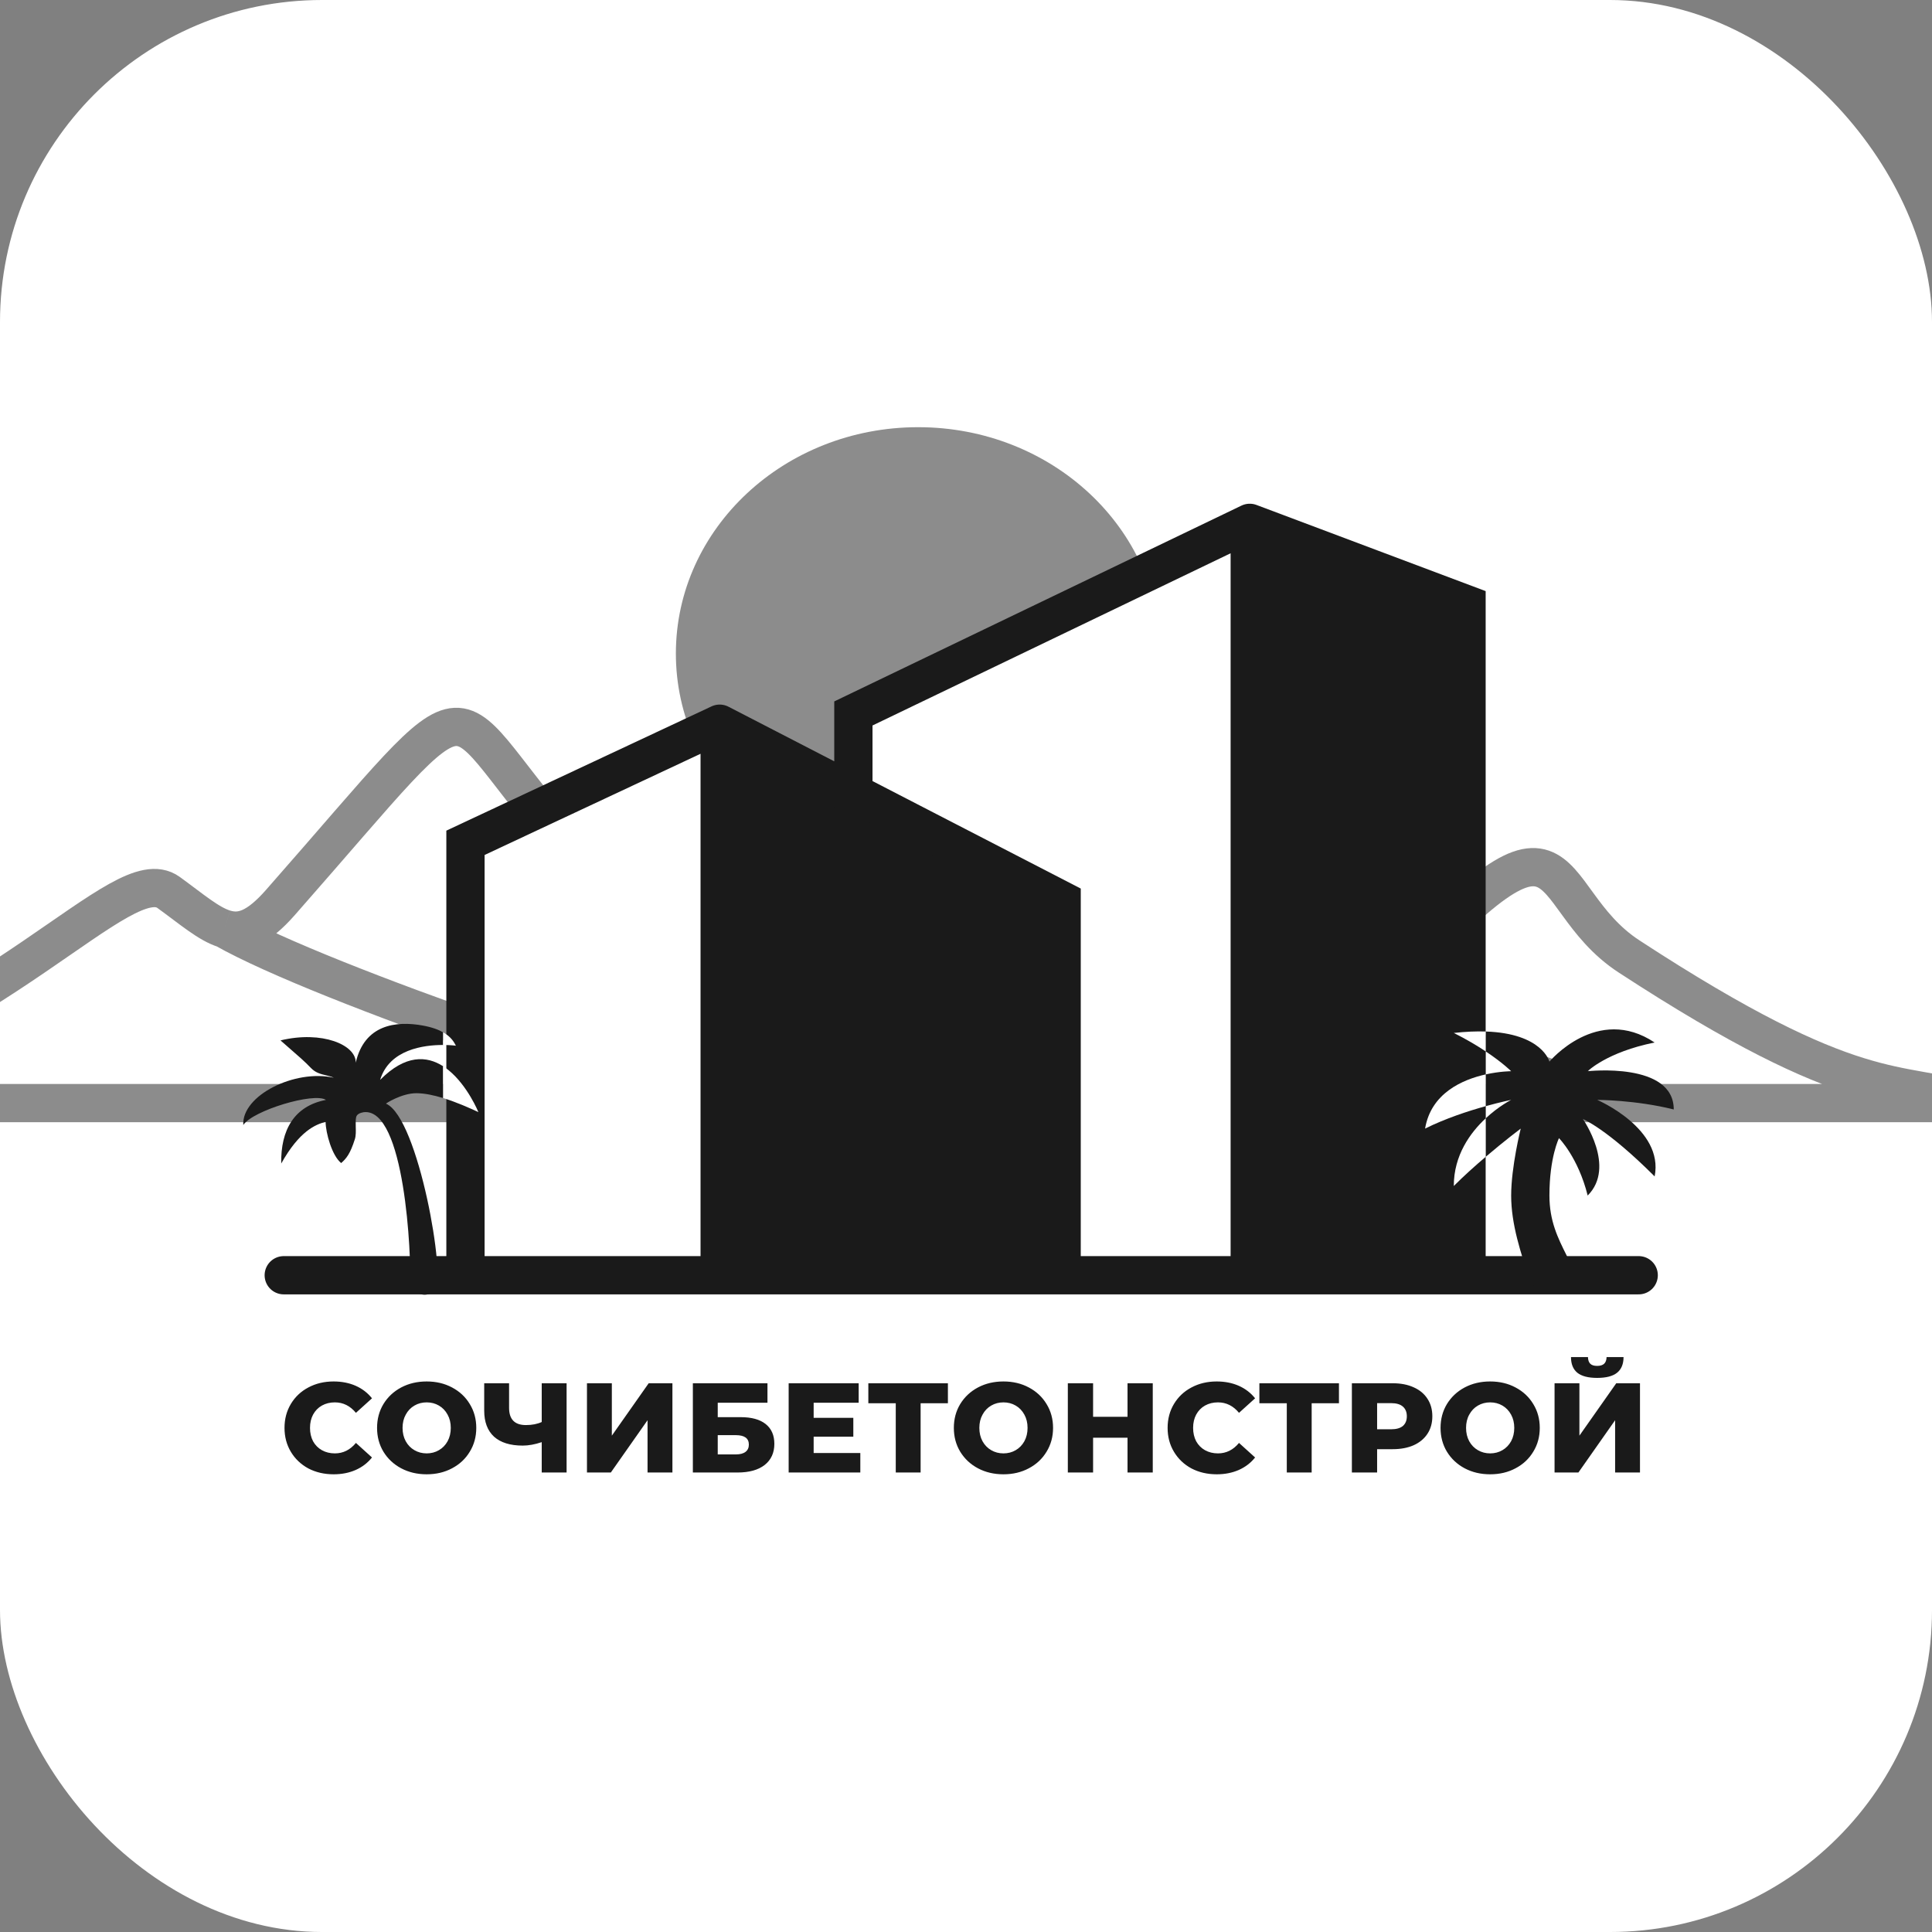 <?xml version="1.0" encoding="UTF-8"?> <svg xmlns="http://www.w3.org/2000/svg" width="96" height="96" viewBox="0 0 96 96" fill="none"><rect x="0" y="0" width="96" height="96" fill="#808080" stroke="none"/><g clip-path="url(#clip0_63_428)"><rect width="96" height="96" rx="16" fill="white"></rect><path d="M63.749 48.486C64.595 48.677 67.062 51.213 67.96 50.192C78.58 38.111 76.198 44.428 80.951 47.528C92.255 54.902 94.203 53.598 98.218 54.812H81.539M63.749 48.486C62.959 48.308 62.132 47.779 60.969 47.164C58.66 45.942 52.63 52.081 39.287 54.812H81.539M63.749 48.486C68.691 50.534 79.167 54.666 81.539 54.812" stroke="#1A1A1A" stroke-opacity="0.5" stroke-width="1.901"></path><rect x="73.822" y="50.693" width="1.901" height="6.653" fill="white"></rect><path d="M11.155 46.154C12.001 46.416 12.805 46.127 13.934 44.843C24.683 32.631 21.478 34.625 28.575 42.351C38.615 53.282 41.608 53.15 45.624 54.812H35.327M11.155 46.154C10.365 45.91 9.538 45.187 8.375 44.344C6.066 42.672 0.036 51.074 -13.307 54.812H35.327M11.155 46.154C16.097 48.957 32.955 54.612 35.327 54.812" stroke="#1A1A1A" stroke-opacity="0.5" stroke-width="1.901"></path><ellipse cx="45.624" cy="32.475" rx="12.04" ry="11.248" fill="#1A1A1A" fill-opacity="0.5"></ellipse><path d="M42.201 36.495L61.307 26.772L64.317 63.05L44.515 63.05L42.201 36.495Z" fill="white"></path><path d="M23.604 42.297L34.851 37.386L35.644 62.574L23.604 62.574L23.604 42.297Z" fill="white"></path><path d="M72.871 30.03L62.099 25.98V63.366H72.871V30.03Z" fill="#1A1A1A"></path><path d="M52.752 44.731L44.256 40.346L35.76 35.96V63.366H52.752V44.731Z" fill="#1A1A1A"></path><path d="M14.099 63.366H23.129M81.426 63.366L72.871 63.366M23.129 63.366V41.879L35.76 35.96M23.129 63.366H35.76M35.76 35.96V63.366M35.76 35.96L44.256 40.346L52.752 44.731V63.366M52.752 63.366H35.76M52.752 63.366L62.099 63.366M42.404 40.041V35.451L62.099 25.98M62.099 25.98L72.871 30.03V63.366M62.099 25.98V63.366M72.871 63.366H62.099" stroke="#1A1A1A" stroke-width="1.901" stroke-linecap="round"></path><path d="M16.577 73.257C16.112 73.257 15.694 73.16 15.322 72.966C14.954 72.767 14.665 72.493 14.454 72.142C14.243 71.791 14.137 71.394 14.137 70.951C14.137 70.507 14.243 70.11 14.454 69.759C14.665 69.409 14.954 69.136 15.322 68.942C15.694 68.743 16.112 68.644 16.577 68.644C16.982 68.644 17.348 68.716 17.673 68.859C17.998 69.003 18.268 69.21 18.484 69.481L17.686 70.203C17.398 69.856 17.05 69.683 16.64 69.683C16.399 69.683 16.184 69.736 15.994 69.842C15.808 69.947 15.662 70.097 15.556 70.292C15.455 70.482 15.404 70.701 15.404 70.951C15.404 71.2 15.455 71.422 15.556 71.616C15.662 71.806 15.808 71.954 15.994 72.059C16.184 72.165 16.399 72.218 16.64 72.218C17.05 72.218 17.398 72.045 17.686 71.698L18.484 72.421C18.268 72.691 17.998 72.898 17.673 73.042C17.348 73.185 16.982 73.257 16.577 73.257ZM21.201 73.257C20.732 73.257 20.31 73.158 19.934 72.959C19.562 72.761 19.268 72.486 19.053 72.135C18.842 71.785 18.736 71.39 18.736 70.951C18.736 70.511 18.842 70.116 19.053 69.766C19.268 69.415 19.562 69.14 19.934 68.942C20.31 68.743 20.732 68.644 21.201 68.644C21.67 68.644 22.09 68.743 22.462 68.942C22.838 69.14 23.132 69.415 23.343 69.766C23.558 70.116 23.666 70.511 23.666 70.951C23.666 71.39 23.558 71.785 23.343 72.135C23.132 72.486 22.838 72.761 22.462 72.959C22.09 73.158 21.67 73.257 21.201 73.257ZM21.201 72.218C21.425 72.218 21.628 72.165 21.809 72.059C21.991 71.954 22.135 71.806 22.24 71.616C22.346 71.422 22.399 71.2 22.399 70.951C22.399 70.701 22.346 70.482 22.24 70.292C22.135 70.097 21.991 69.947 21.809 69.842C21.628 69.736 21.425 69.683 21.201 69.683C20.977 69.683 20.774 69.736 20.593 69.842C20.411 69.947 20.267 70.097 20.162 70.292C20.056 70.482 20.003 70.701 20.003 70.951C20.003 71.2 20.056 71.422 20.162 71.616C20.267 71.806 20.411 71.954 20.593 72.059C20.774 72.165 20.977 72.218 21.201 72.218ZM28.154 68.733V73.168H26.918V71.66C26.576 71.774 26.261 71.831 25.974 71.831C25.353 71.831 24.878 71.683 24.548 71.388C24.223 71.088 24.06 70.657 24.06 70.095V68.733H25.296V69.956C25.296 70.526 25.575 70.811 26.132 70.811C26.436 70.811 26.698 70.76 26.918 70.659V68.733H28.154ZM29.166 68.733H30.402V71.337L32.233 68.733H33.412V73.168H32.176V70.57L30.352 73.168H29.166V68.733ZM34.428 68.733H38.135V69.702H35.664V70.418H36.81C37.347 70.418 37.759 70.532 38.046 70.76C38.333 70.989 38.477 71.316 38.477 71.743C38.477 72.19 38.316 72.541 37.995 72.794C37.674 73.044 37.224 73.168 36.646 73.168H34.428V68.733ZM36.563 72.269C36.775 72.269 36.935 72.226 37.045 72.142C37.155 72.057 37.21 71.937 37.21 71.781C37.21 71.468 36.994 71.312 36.563 71.312H35.664V72.269H36.563ZM42.749 72.199V73.168H39.188V68.733H42.667V69.702H40.43V70.45H42.401V71.388H40.43V72.199H42.749ZM47.101 69.728H45.745V73.168H44.51V69.728H43.147V68.733H47.101V69.728ZM49.861 73.257C49.392 73.257 48.97 73.158 48.594 72.959C48.222 72.761 47.928 72.486 47.713 72.135C47.502 71.785 47.396 71.39 47.396 70.951C47.396 70.511 47.502 70.116 47.713 69.766C47.928 69.415 48.222 69.14 48.594 68.942C48.97 68.743 49.392 68.644 49.861 68.644C50.33 68.644 50.75 68.743 51.122 68.942C51.498 69.14 51.791 69.415 52.003 69.766C52.218 70.116 52.326 70.511 52.326 70.951C52.326 71.39 52.218 71.785 52.003 72.135C51.791 72.486 51.498 72.761 51.122 72.959C50.75 73.158 50.33 73.257 49.861 73.257ZM49.861 72.218C50.085 72.218 50.288 72.165 50.469 72.059C50.651 71.954 50.794 71.806 50.9 71.616C51.006 71.422 51.059 71.2 51.059 70.951C51.059 70.701 51.006 70.482 50.9 70.292C50.794 70.097 50.651 69.947 50.469 69.842C50.288 69.736 50.085 69.683 49.861 69.683C49.637 69.683 49.434 69.736 49.253 69.842C49.071 69.947 48.927 70.097 48.822 70.292C48.716 70.482 48.663 70.701 48.663 70.951C48.663 71.2 48.716 71.422 48.822 71.616C48.927 71.806 49.071 71.954 49.253 72.059C49.434 72.165 49.637 72.218 49.861 72.218ZM57.28 68.733V73.168H56.026V71.439H54.315V73.168H53.06V68.733H54.315V70.399H56.026V68.733H57.28ZM60.458 73.257C59.993 73.257 59.575 73.16 59.203 72.966C58.835 72.767 58.546 72.493 58.335 72.142C58.123 71.791 58.018 71.394 58.018 70.951C58.018 70.507 58.123 70.11 58.335 69.759C58.546 69.409 58.835 69.136 59.203 68.942C59.575 68.743 59.993 68.644 60.458 68.644C60.863 68.644 61.228 68.716 61.554 68.859C61.879 69.003 62.149 69.21 62.365 69.481L61.566 70.203C61.279 69.856 60.931 69.683 60.521 69.683C60.28 69.683 60.065 69.736 59.875 69.842C59.689 69.947 59.543 70.097 59.437 70.292C59.336 70.482 59.285 70.701 59.285 70.951C59.285 71.2 59.336 71.422 59.437 71.616C59.543 71.806 59.689 71.954 59.875 72.059C60.065 72.165 60.28 72.218 60.521 72.218C60.931 72.218 61.279 72.045 61.566 71.698L62.365 72.421C62.149 72.691 61.879 72.898 61.554 73.042C61.228 73.185 60.863 73.257 60.458 73.257ZM66.532 69.728H65.176V73.168H63.94V69.728H62.578V68.733H66.532V69.728ZM69.201 68.733C69.603 68.733 69.951 68.8 70.247 68.936C70.543 69.067 70.771 69.257 70.931 69.506C71.092 69.751 71.172 70.04 71.172 70.374C71.172 70.708 71.092 70.997 70.931 71.242C70.771 71.487 70.543 71.677 70.247 71.812C69.951 71.943 69.603 72.009 69.201 72.009H68.428V73.168H67.174V68.733H69.201ZM69.125 71.02C69.383 71.02 69.577 70.965 69.708 70.856C69.839 70.742 69.905 70.581 69.905 70.374C69.905 70.167 69.839 70.006 69.708 69.892C69.577 69.778 69.383 69.721 69.125 69.721H68.428V71.02H69.125ZM74.045 73.257C73.576 73.257 73.154 73.158 72.778 72.959C72.406 72.761 72.113 72.486 71.897 72.135C71.686 71.785 71.58 71.39 71.58 70.951C71.58 70.511 71.686 70.116 71.897 69.766C72.113 69.415 72.406 69.14 72.778 68.942C73.154 68.743 73.576 68.644 74.045 68.644C74.514 68.644 74.935 68.743 75.306 68.942C75.682 69.14 75.976 69.415 76.187 69.766C76.403 70.116 76.51 70.511 76.51 70.951C76.51 71.39 76.403 71.785 76.187 72.135C75.976 72.486 75.682 72.761 75.306 72.959C74.935 73.158 74.514 73.257 74.045 73.257ZM74.045 72.218C74.269 72.218 74.472 72.165 74.654 72.059C74.835 71.954 74.979 71.806 75.085 71.616C75.19 71.422 75.243 71.2 75.243 70.951C75.243 70.701 75.19 70.482 75.085 70.292C74.979 70.097 74.835 69.947 74.654 69.842C74.472 69.736 74.269 69.683 74.045 69.683C73.822 69.683 73.619 69.736 73.437 69.842C73.255 69.947 73.112 70.097 73.006 70.292C72.9 70.482 72.848 70.701 72.848 70.951C72.848 71.2 72.9 71.422 73.006 71.616C73.112 71.806 73.255 71.954 73.437 72.059C73.619 72.165 73.822 72.218 74.045 72.218ZM77.245 68.733H78.48V71.337L80.311 68.733H81.49V73.168H80.254V70.57L78.43 73.168H77.245V68.733ZM79.361 68.467C78.913 68.467 78.584 68.38 78.372 68.207C78.165 68.034 78.062 67.776 78.062 67.434H78.905C78.909 67.582 78.947 67.691 79.019 67.763C79.091 67.835 79.205 67.871 79.361 67.871C79.517 67.871 79.633 67.835 79.71 67.763C79.785 67.691 79.826 67.582 79.83 67.434H80.673C80.673 67.776 80.567 68.034 80.356 68.207C80.145 68.38 79.813 68.467 79.361 68.467Z" fill="#1A1A1A"></path><path d="M78.891 59.406C78.416 57.505 77.465 56.554 77.465 56.554C77.465 56.554 76.99 57.505 76.99 59.406C76.99 60.673 77.413 61.518 77.835 62.363C78.046 62.785 78.257 63.208 78.416 63.683C78.416 64.158 76.04 64.158 76.04 63.683C75.564 62.257 75.089 60.832 75.089 59.406C75.089 57.98 75.564 56.079 75.564 56.079C75.564 56.079 74.769 56.675 73.822 57.483V55.57C74.478 54.959 75.089 54.653 75.089 54.653C75.089 54.653 74.57 54.757 73.822 54.965V53.387C74.534 53.228 75.089 53.228 75.089 53.228C75.089 53.228 74.667 52.805 73.822 52.242V51.255C76.639 51.347 76.99 52.752 76.99 52.752C76.99 52.752 79.366 49.901 82.218 51.802C79.842 52.277 78.891 53.228 78.891 53.228C78.891 53.228 83.168 52.752 83.168 55.129C81.267 54.653 79.366 54.653 79.366 54.653C79.366 54.653 82.693 56.079 82.218 58.455C79.842 56.079 78.653 55.604 78.653 55.604C78.653 55.604 80.317 57.98 78.891 59.406Z" fill="#1A1A1A"></path><path d="M72.238 51.327C72.837 51.26 73.362 51.24 73.822 51.255V52.242C73.399 51.96 72.871 51.644 72.238 51.327Z" fill="white"></path><path d="M70.812 56.079C71.106 54.317 72.67 53.644 73.822 53.387V54.965C72.971 55.202 71.824 55.573 70.812 56.079Z" fill="white"></path><path d="M72.238 58.931C72.238 57.399 73.06 56.279 73.822 55.57V57.483C73.304 57.923 72.741 58.427 72.238 58.931Z" fill="white"></path><path fill-rule="evenodd" clip-rule="evenodd" d="M20.995 50.956C21.453 51.038 21.781 51.16 22.02 51.296L22.02 51.924C21.072 51.923 19.348 52.137 18.888 53.659C20.148 52.385 21.211 52.463 22.02 52.982L22.02 54.562C21.568 54.423 21.1 54.322 20.692 54.321C19.957 54.318 19.149 54.843 19.181 54.84C20.806 55.555 22.182 63.59 21.616 64.124C21.125 64.522 20.744 64.29 20.377 63.98C20.455 62.342 20.107 55.034 18.076 55.264L18.075 55.264C17.903 55.291 17.732 55.361 17.697 55.509C17.668 55.636 17.672 55.807 17.677 55.985C17.683 56.202 17.689 56.429 17.634 56.602C17.402 57.334 17.21 57.568 16.951 57.792C16.492 57.417 16.186 56.3 16.179 55.747C15.687 55.867 14.873 56.201 13.974 57.815C13.943 56.15 14.616 54.958 16.196 54.654C15.603 54.264 12.566 55.178 12.089 55.9C12.004 54.432 14.651 53.118 16.587 53.551C16.463 53.495 16.33 53.463 16.196 53.431C15.942 53.37 15.68 53.307 15.457 53.074C15.146 52.748 14.79 52.44 14.434 52.132C14.267 51.987 14.1 51.843 13.938 51.697C16.003 51.198 17.702 51.921 17.676 52.806C18.11 50.906 19.676 50.72 20.995 50.956Z" fill="#1A1A1A"></path><path d="M22.02 51.296C22.4 51.512 22.556 51.766 22.654 51.96C22.654 51.96 22.399 51.925 22.02 51.924L22.02 51.296Z" fill="white"></path><path d="M22.293 53.18C23.24 53.952 23.771 55.26 23.771 55.26L23.723 55.238C23.383 55.082 22.721 54.777 22.02 54.562L22.02 52.982C22.114 53.042 22.205 53.109 22.293 53.18Z" fill="white"></path></g><defs><clipPath id="clip0_63_428"><rect width="96" height="96" rx="16" fill="white"></rect></clipPath></defs></svg> 
